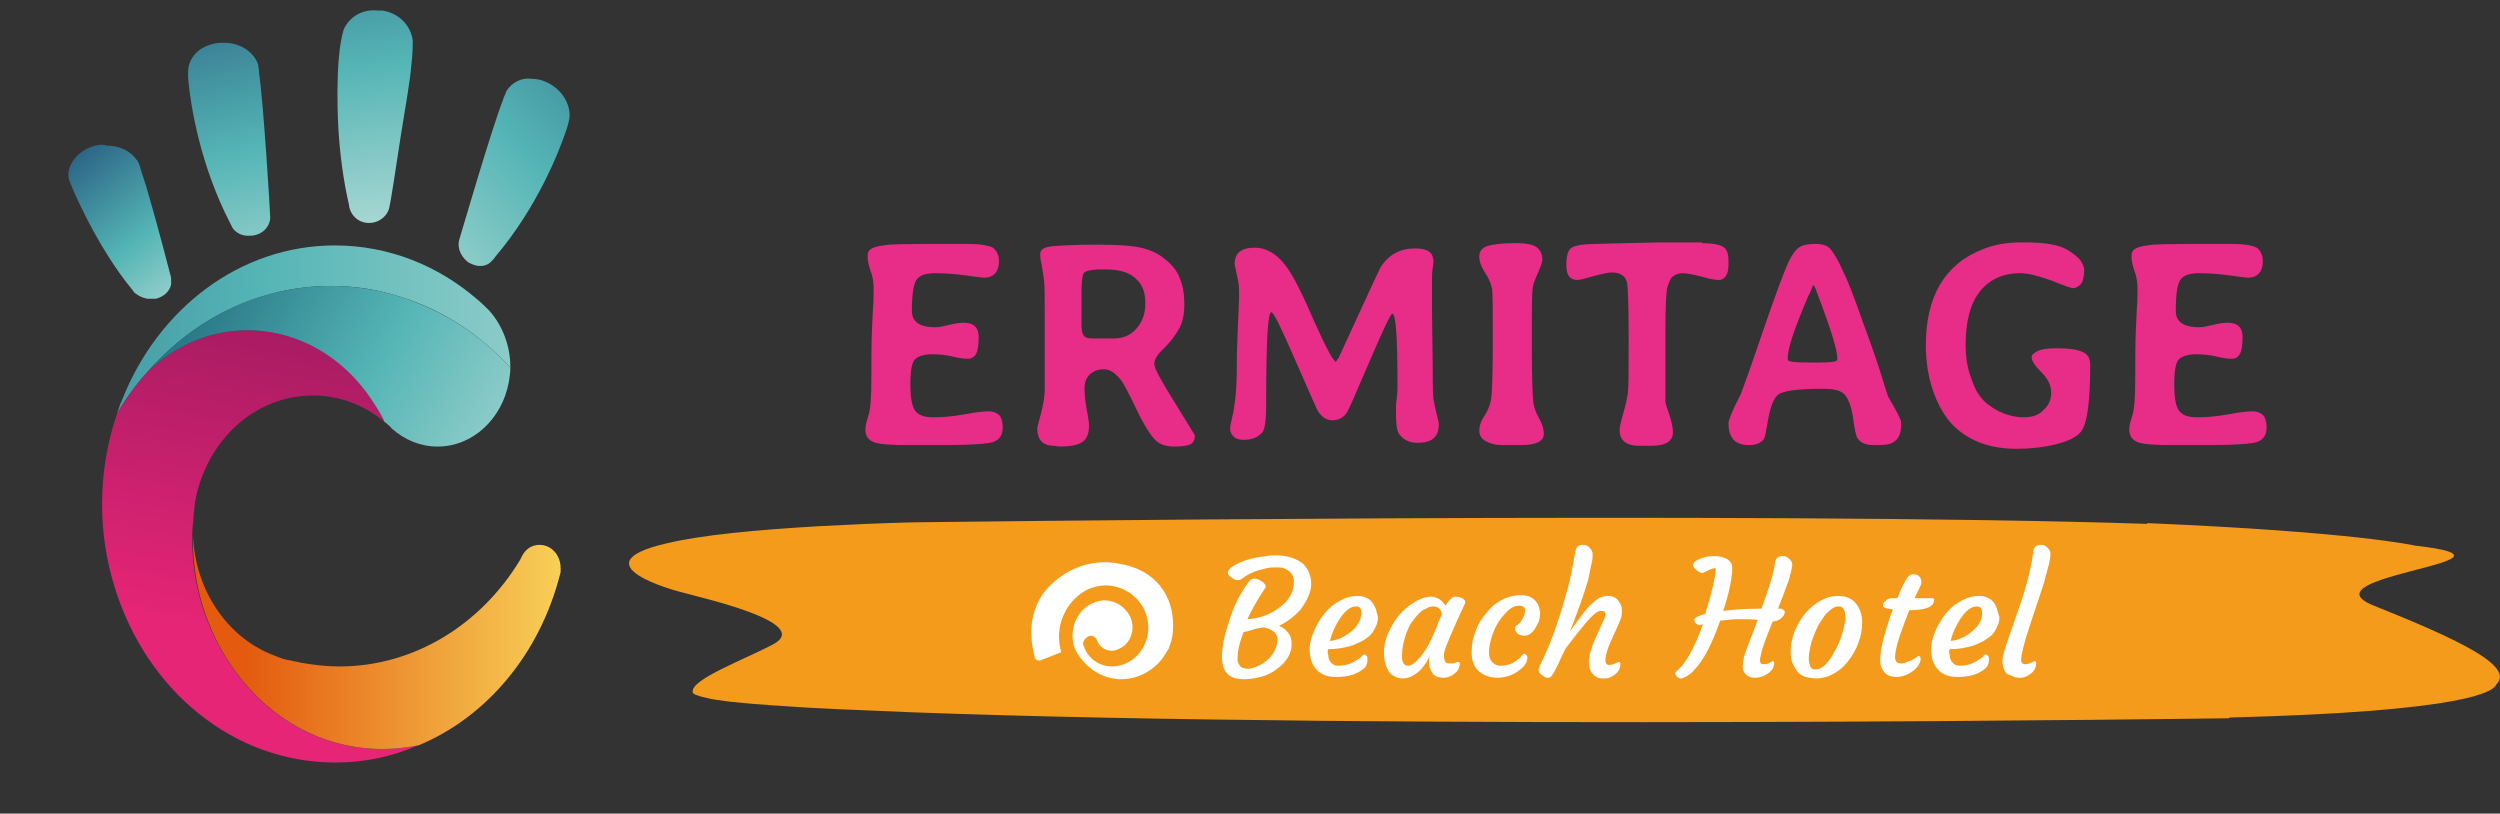<?xml version="1.0" encoding="utf-8"?>
<!-- Generator: Adobe Illustrator 26.0.2, SVG Export Plug-In . SVG Version: 6.00 Build 0)  -->
<svg version="1.1" id="Raggruppa_2561" xmlns="http://www.w3.org/2000/svg" xmlns:xlink="http://www.w3.org/1999/xlink" x="0px"
	 y="0px" viewBox="0 0 333.1 108.4" style="enable-background:new 0 0 333.1 108.4;" xml:space="preserve">
<rect x="0" y="0" width="333.1" height="108.4" fill="#333333" stroke="none"/>
<style type="text/css">
	
		.st0{clip-path:url(#SVGID_00000062911712549188457290000004060669250567825564_);fill:url(#SVGID_00000006692534881639843750000013804097881575249541_);}
	
		.st1{clip-path:url(#SVGID_00000105388590940941305170000007636319742927912331_);fill:url(#SVGID_00000054947220267615930950000012852924978916419726_);}
	
		.st2{clip-path:url(#SVGID_00000016769498287066601310000011228940586569971901_);fill:url(#SVGID_00000148639270808459430530000006310688944905699715_);}
	
		.st3{clip-path:url(#SVGID_00000085931430677249481850000002433761672219444617_);fill:url(#SVGID_00000114046123626888921460000003919101513193869485_);}
	
		.st4{clip-path:url(#SVGID_00000054961698872028061750000002862819916388339381_);fill:url(#SVGID_00000090254151187953103680000001658373036243884420_);}
	
		.st5{clip-path:url(#SVGID_00000010273071658206957680000001861658411822618792_);fill:url(#SVGID_00000155128634837327118660000007463092810541499834_);}
	
		.st6{clip-path:url(#SVGID_00000132063248118174696910000016901890347982912412_);fill:url(#SVGID_00000028294256306208289520000003033371782617195408_);}
	
		.st7{clip-path:url(#SVGID_00000085954388113532129530000014576425076238813849_);fill:url(#SVGID_00000168795521064130147480000000366784623472633258_);}
	.st8{fill:#F49B1B;}
	.st9{fill:#FFFFFF;}
	.st10{fill:#E72D87;}
</style>
<g>
	<g>
		<g>
			<g>
				<g>
					<defs>
						<path id="SVGID_1_" d="M16.3,53.2c-0.1,0.3-0.3,0.6-0.4,1c-0.1,0.3-0.2,0.6-0.3,0.9c0.2-0.3,0.4-0.7,0.6-1
							c1-1.6,2.2-3.2,3.5-4.6c6.2-7,14.8-11.4,24.4-11.4c3.3,0,6.4,0.5,9.4,1.5C59,41.3,64,44.6,68,49v-0.1c0-2.9-1.1-5.6-2.8-7.5
							c-0.5-0.5-1-1-1.6-1.5c-5.2-4.5-11.8-7.2-19-7.2C32,32.7,21.1,41.1,16.3,53.2"/>
					</defs>
					<clipPath id="SVGID_00000044178937684226647470000013237642130553011885_">
						<use xlink:href="#SVGID_1_"  style="overflow:visible;"/>
					</clipPath>
					
						<linearGradient id="SVGID_00000002385556279326323400000010485811990283235763_" gradientUnits="userSpaceOnUse" x1="-7047.626" y1="930.294" x2="-7047.149" y2="930.294" gradientTransform="matrix(-240.676 -3.781 3.781 -240.676 -1699635.25 197298.188)">
						<stop  offset="0" style="stop-color:#A3D5D1"/>
						<stop  offset="0.416" style="stop-color:#54B5B5"/>
						<stop  offset="1" style="stop-color:#295E81"/>
					</linearGradient>
					
						<polygon style="clip-path:url(#SVGID_00000044178937684226647470000013237642130553011885_);fill:url(#SVGID_00000002385556279326323400000010485811990283235763_);" points="
						68,55.9 15.3,55.1 15.6,31.9 68.3,32.7 					"/>
				</g>
			</g>
		</g>
	</g>
	<g>
		<g>
			<g>
				<g>
					<defs>
						<path id="SVGID_00000023963462939327167020000009037456862610889097_" d="M19.7,49.5c-1.3,1.4-2.4,3-3.5,4.6
							c-0.2,0.3-0.4,0.7-0.6,1c-1.3,3.8-2,7.8-2,12.1c0,3.9,0.6,7.6,1.7,11.1c4.2,13.6,15.7,23.3,29.4,23.3c3.9,0,7.6-0.8,11-2.3
							c-1.5,0.3-3.1,0.5-4.8,0.5c-7.9,0-15-4-19.6-10.4c-1.7-2.3-3-4.8-4-7.6c-1.1-3.1-1.7-6.5-1.7-10.1c0-1.1,0.1-2.1,0.2-3.1
							c0.1-0.6,0.1-1.2,0.2-1.8c1.5-8.1,7.9-14.1,15.7-14.1c3.6,0,6.9,1.3,9.5,3.5c0-0.1-0.1-0.2-0.1-0.3c-0.5-1-1.1-1.9-1.7-2.8
							c-2.1-3.1-4.9-5.7-8.2-7.2C38.7,44.7,36,44,33,44C27.9,44,23.3,46.1,19.7,49.5"/>
					</defs>
					<clipPath id="SVGID_00000038397735110123257180000017981506092259439032_">
						<use xlink:href="#SVGID_00000023963462939327167020000009037456862610889097_"  style="overflow:visible;"/>
					</clipPath>
					
						<linearGradient id="SVGID_00000008142663363730176750000001086224690832022430_" gradientUnits="userSpaceOnUse" x1="-7040.297" y1="923.798" x2="-7039.821" y2="923.798" gradientTransform="matrix(-24.129 127.697 -127.697 -24.129 -51863.852 921346.812)">
						<stop  offset="0" style="stop-color:#89175A"/>
						<stop  offset="1" style="stop-color:#E72576"/>
					</linearGradient>
					
						<polygon style="clip-path:url(#SVGID_00000038397735110123257180000017981506092259439032_);fill:url(#SVGID_00000008142663363730176750000001086224690832022430_);" points="
						66.2,46 54.3,109.3 3.1,99.6 15.1,36.3 					"/>
				</g>
			</g>
		</g>
	</g>
	<g>
		<g>
			<g>
				<g>
					<defs>
						<path id="SVGID_00000144323992386038272460000000087245644503450302_" d="M19.7,49.5C23.3,46.1,27.9,44,33,44
							c2.9,0,5.7,0.7,8.2,1.9c3.3,1.6,6.1,4.1,8.2,7.2c0.6,0.9,1.2,1.8,1.7,2.8c0,0.1,0.1,0.2,0.1,0.3c0.2,0.1,0.4,0.3,0.5,0.4
							c0.2,0.1,0.3,0.3,0.5,0.5c1.7,1.5,3.8,2.4,6.1,2.4c4.7,0,8.6-3.7,9.5-8.6c0.1-0.6,0.2-1.3,0.2-1.9c-4-4.4-8.9-7.6-14.5-9.4
							c-3-1-6.2-1.5-9.4-1.5C34.5,38.1,25.9,42.4,19.7,49.5"/>
					</defs>
					<clipPath id="SVGID_00000029762182583542983210000007087555251130604728_">
						<use xlink:href="#SVGID_00000144323992386038272460000000087245644503450302_"  style="overflow:visible;"/>
					</clipPath>
					
						<linearGradient id="SVGID_00000003811325059481962230000004096625998101252743_" gradientUnits="userSpaceOnUse" x1="-7052.444" y1="932.244" x2="-7051.969" y2="932.244" gradientTransform="matrix(-112.217 -61.692 61.692 -112.217 -848842.688 -330399.656)">
						<stop  offset="0" style="stop-color:#A3D5D1"/>
						<stop  offset="0.416" style="stop-color:#54B5B5"/>
						<stop  offset="1" style="stop-color:#165C73"/>
					</linearGradient>
					
						<polygon style="clip-path:url(#SVGID_00000029762182583542983210000007087555251130604728_);fill:url(#SVGID_00000003811325059481962230000004096625998101252743_);" points="
						56.8,79.9 10.6,54.6 30.9,17.7 77,43.1 					"/>
				</g>
			</g>
		</g>
	</g>
	<g>
		<g>
			<g>
				<g>
					<defs>
						<path id="SVGID_00000170237463834250044710000005299437887111878030_" d="M25.7,71.8c0,3.6,0.6,7,1.7,10.1
							c1,2.8,2.3,5.3,4,7.6C36,95.8,43,99.8,51,99.8c1.6,0,3.2-0.2,4.8-0.5c9.1-3.8,16.1-12.2,18.8-22.7c0-0.1,0.1-0.3,0.1-0.4
							c0-0.2,0-0.3,0-0.5c0-1.7-1.2-3.1-2.8-3.1c-1,0-1.8,0.5-2.3,1.4l0,0c-0.1,0.2-0.2,0.4-0.3,0.6c-5.2,8.6-14.1,14.2-24.1,14.2
							c-1.7,0-3.4-0.2-5.1-0.5c-0.5-0.1-0.9-0.2-1.4-0.3c-0.7-0.1-1.3-0.3-2-0.6c-6.4-2.3-11-9-11-16.8c0-0.6,0-1.2,0.1-1.8
							C25.7,69.7,25.7,70.7,25.7,71.8"/>
					</defs>
					<clipPath id="SVGID_00000096027080655684392910000013385680261405620409_">
						<use xlink:href="#SVGID_00000170237463834250044710000005299437887111878030_"  style="overflow:visible;"/>
					</clipPath>
					
						<linearGradient id="SVGID_00000120539585933025037930000010421412767745474177_" gradientUnits="userSpaceOnUse" x1="-7033.41" y1="937.899" x2="-7032.935" y2="937.899" gradientTransform="matrix(103.133 0 0 103.133 725405.812 -96644.461)">
						<stop  offset="0" style="stop-color:#E45B0F"/>
						<stop  offset="1" style="stop-color:#FBE363"/>
					</linearGradient>
					
						<rect x="25.7" y="68.7" style="clip-path:url(#SVGID_00000096027080655684392910000013385680261405620409_);fill:url(#SVGID_00000120539585933025037930000010421412767745474177_);" width="49" height="31.2"/>
				</g>
			</g>
		</g>
	</g>
	<g>
		<g>
			<g>
				<g>
					<defs>
						<path id="SVGID_00000017479614534738546520000002062883402794529431_" d="M45.8,3.9c-1.3,4.2-0.7,13.5-0.7,13.5
							c0.2,3.1,0.6,6.4,1.4,9.9c0,0.3,0.1,0.5,0.2,0.8c0.4,0.9,1.2,1.5,2.2,1.6H49c1.4,0.1,2.7-0.9,2.9-2.2c0.1-0.3,0.8-4.7,1.5-9.4
							c0.6-3.7,1.3-7.7,1.4-9.4C55,7.3,55,5.5,55,5.5l0,0c-0.2-2.1-1.9-3.8-4.1-4.1c-0.2,0-0.4,0-0.6,0C48.3,1.2,46.6,2.2,45.8,3.9"
							/>
					</defs>
					<clipPath id="SVGID_00000111154866000017950440000000867159698277897143_">
						<use xlink:href="#SVGID_00000017479614534738546520000002062883402794529431_"  style="overflow:visible;"/>
					</clipPath>
					
						<linearGradient id="SVGID_00000161627934608106767080000007455984998331410093_" gradientUnits="userSpaceOnUse" x1="-7050.698" y1="942" x2="-7050.223" y2="942" gradientTransform="matrix(-11.889 -101.203 101.203 -11.889 -179104.828 -702324.125)">
						<stop  offset="0" style="stop-color:#A3D5D1"/>
						<stop  offset="0.416" style="stop-color:#54B5B5"/>
						<stop  offset="1" style="stop-color:#295E81"/>
					</linearGradient>
					
						<polygon style="clip-path:url(#SVGID_00000111154866000017950440000000867159698277897143_);fill:url(#SVGID_00000161627934608106767080000007455984998331410093_);" points="
						44.7,30.9 41.2,1.6 54.8,0 58.2,29.4 					"/>
				</g>
			</g>
		</g>
	</g>
	<g>
		<g>
			<g>
				<g>
					<defs>
						<path id="SVGID_00000095313256302846877830000015399831205852130482_" d="M67.5,12.1l-0.1,0.2c0,0.1-0.1,0.3-0.2,0.5
							c0,0.1-0.1,0.1-0.1,0.2v0.1c-1.5,3.7-5.7,18.2-5.9,18.8c-0.3,1,0.1,2.1,1,2.9c0.2,0.2,0.5,0.3,0.7,0.4
							c0.9,0.4,1.9,0.3,2.5-0.3c0.2-0.2,0.5-0.5,0.6-0.7c5.6-6.6,8.5-14,9.5-17c0,0,0.4-1.2,0.4-1.8c0-1.9-1.3-3.7-3.2-4.5
							c-0.6-0.3-1.3-0.4-1.9-0.4C69.5,10.3,68.2,11,67.5,12.1"/>
					</defs>
					<clipPath id="SVGID_00000156580453515434771100000000519601548750021026_">
						<use xlink:href="#SVGID_00000095313256302846877830000015399831205852130482_"  style="overflow:visible;"/>
					</clipPath>
					
						<linearGradient id="SVGID_00000066502589362432736680000011213024197600171136_" gradientUnits="userSpaceOnUse" x1="-7040.941" y1="942.686" x2="-7040.466" y2="942.686" gradientTransform="matrix(80.463 -78.795 78.795 80.463 492313.938 -630610)">
						<stop  offset="0" style="stop-color:#A3D5D1"/>
						<stop  offset="0.416" style="stop-color:#54B5B5"/>
						<stop  offset="1" style="stop-color:#295E81"/>
					</linearGradient>
					
						<polygon style="clip-path:url(#SVGID_00000156580453515434771100000000519601548750021026_);fill:url(#SVGID_00000066502589362432736680000011213024197600171136_);" points="
						48.4,22.6 68.6,2.8 88.5,23.2 68.3,43 					"/>
				</g>
			</g>
		</g>
	</g>
	<g>
		<g>
			<g>
				<g>
					<defs>
						<path id="SVGID_00000052799149377760228570000012030609448901274557_" d="M29.3,5.7C27.2,5.9,25.5,7,25.1,9c0,0-0.1,0.8,0,1.8
							c0.3,3.1,1.5,11.1,5.6,19c0.1,0.2,0.2,0.4,0.3,0.6c0.5,0.7,1.4,1.1,2.3,1h0.2c1.4-0.1,2.4-1.1,2.5-2.3V29v-0.1
							c0-0.6-0.9-15.4-1.5-19.3l0,0V9.5c0-0.1,0-0.1,0-0.2c0-0.2-0.1-0.4-0.1-0.5V8.6l0,0c-0.6-1.7-2.4-2.9-4.5-2.9
							C29.6,5.7,29.5,5.7,29.3,5.7"/>
					</defs>
					<clipPath id="SVGID_00000131357539396828680150000017819242977895229342_">
						<use xlink:href="#SVGID_00000052799149377760228570000012030609448901274557_"  style="overflow:visible;"/>
					</clipPath>
					
						<linearGradient id="SVGID_00000016787996467904408030000004836335822970639281_" gradientUnits="userSpaceOnUse" x1="-7052.477" y1="941.755" x2="-7052.001" y2="941.755" gradientTransform="matrix(-22.363 -91.046 91.046 -22.363 -243422.562 -621003.625)">
						<stop  offset="0" style="stop-color:#A3D5D1"/>
						<stop  offset="0.416" style="stop-color:#54B5B5"/>
						<stop  offset="1" style="stop-color:#295E81"/>
					</linearGradient>
					
						<polygon style="clip-path:url(#SVGID_00000131357539396828680150000017819242977895229342_);fill:url(#SVGID_00000016787996467904408030000004836335822970639281_);" points="
						25.6,34 19,7.1 35.3,3.1 41.9,30 					"/>
				</g>
			</g>
		</g>
	</g>
	<g>
		<g>
			<g>
				<g>
					<defs>
						<path id="SVGID_00000095324951596994052020000003103977672100661923_" d="M12.7,19.4c-2,0.5-3.5,2.1-3.6,3.8c0,0,0,0.6,0.2,1
							c0.1,0.4,3.5,8.6,8.4,14.5c0.1,0.2,0.3,0.4,0.5,0.5c0.4,0.3,0.9,0.5,1.4,0.6h0.8c0.1,0,0.1,0,0.2,0s0.2,0,0.2,0
							c1.1-0.3,1.8-1,2-1.9v-0.7c0-0.1,0-0.1,0-0.2c-0.1-0.4-1.8-7-3.3-12.1c-0.4-1.2-0.7-2.2-0.9-2.8l0,0V22c0-0.1-0.1-0.1-0.1-0.2
							c-0.1-0.2-0.1-0.3-0.2-0.4l0,0l0,0l-0.1-0.1c-0.8-1.2-2.3-1.9-4-1.9C13.6,19.2,13.2,19.3,12.7,19.4"/>
					</defs>
					<clipPath id="SVGID_00000158743971353590605780000006029007638836651690_">
						<use xlink:href="#SVGID_00000095324951596994052020000003103977672100661923_"  style="overflow:visible;"/>
					</clipPath>
					
						<linearGradient id="SVGID_00000042013308626101683940000016029220951927978668_" gradientUnits="userSpaceOnUse" x1="-7063.949" y1="940.362" x2="-7063.473" y2="940.362" gradientTransform="matrix(-34.002 -43.209 43.209 -34.002 -280796.375 -273212.062)">
						<stop  offset="0" style="stop-color:#A3D5D1"/>
						<stop  offset="0.416" style="stop-color:#54B5B5"/>
						<stop  offset="1" style="stop-color:#295E81"/>
					</linearGradient>
					
						<polygon style="clip-path:url(#SVGID_00000158743971353590605780000006029007638836651690_);fill:url(#SVGID_00000042013308626101683940000016029220951927978668_);" points="
						14.3,46.3 -0.8,27.1 17.5,12.6 32.7,31.9 					"/>
				</g>
			</g>
		</g>
	</g>
</g>
<g>
	<g>
		<path class="st8" d="M332.6,91.2c-0.3,0.9-3.8,3.6-35.5,4.4c-0.1,0.1-0.1,0.1-0.1,0.1s-111.7,1.6-175.6-0.8l0,0
			c-7.2-0.3-12.6-0.5-16.7-0.8c-1-0.1-1.8-0.1-2.7-0.2c0,0,0,0,0,0c-1.9-0.1-3.5-0.3-4.7-0.4c-1.4-0.2-2.4-0.3-3.1-0.5
			c-0.5-0.1-0.9-0.2-1.1-0.3c-0.4-0.1-0.6-0.2-0.7-0.3c-0.2-0.2-0.1-0.2-0.1-0.2c-0.3-1.7,7.1-4.4,10.8-6.4c5.2-2.9-9.9-6.2-12.7-7
			c0,0-13.7-3.6-1.6-6.4c4.6-1.1,11.8-1.8,20.5-2.3c3.9-0.2,8-0.4,12.2-0.5c0,0,113.7-1.5,164.6,0.2v-0.1c28.2,1.2,35.6,3,35.7,3
			c17.4,2-15.5,4-5.5,8C327.8,85.3,335.1,88.8,332.6,91.2z"/>
	</g>
	<path class="st9" d="M149.1,75.1L149.1,75.1c-0.6-0.1-1.2-0.2-1.8-0.2c-2.4,0-4.5,0.8-6.2,2.1c-2.5,1.8-3.7,4.4-3.7,7.3
		c0,1.1,0.2,2.2,0.5,3.4c0.1,0.2,0.3,0.3,0.5,0.3l0.2,0l2.8-1.1c-0.2-0.7-0.3-1.4-0.3-2.1c0-2.5,1.4-5,3.7-6.2
		c0.8-0.4,1.7-0.6,2.5-0.6c2.1,0,4.2,1.2,5.2,3.3c0.3,0.7,0.5,1.5,0.5,2.3c0,1.9-1,3.8-2.8,4.7c-0.6,0.3-1.3,0.5-2,0.5
		c-1.7,0-3.2-1-3.8-2.7l-0.1-0.3c0-0.4,0.3-0.8,0.7-1l0.3-0.1c0.4,0,0.8,0.3,0.9,0.7c0.3,0.8,1.1,1.3,1.9,1.3c0.4,0,0.7-0.1,1.1-0.3
		c1.1-0.5,1.7-1.7,1.7-2.8c0-0.5-0.1-0.9-0.3-1.4c-0.7-1.4-2-2.2-3.4-2.2c-0.6,0-1.1,0.1-1.7,0.4c-1.7,0.8-2.6,2.6-2.6,4.3
		c0,0.6,0.1,1.3,0.4,1.9c1.2,2.3,3.5,3.9,6.1,3.9c1.9,0,3.6-0.8,4.9-2.1c0.5-0.5,0.9-1.1,1.3-1.8c0-0.1,0.1-0.1,0.1-0.1c0,0,0,0,0,0
		c0-0.1,0.1-0.2,0.1-0.3c0,0,0-0.1,0-0.1c0-0.1,0.1-0.1,0.1-0.2c0.3-0.8,0.4-1.6,0.4-2.4C156.4,79.4,154,75.9,149.1,75.1z
		 M174.7,77.8c0-1.1-0.4-2-1.1-2.7c-0.4-0.3-0.9-0.6-1.5-0.8c-0.6-0.2-1.3-0.3-1.9-0.3c-0.6,0-1.1,0-1.5,0.1c-2,0.2-3.4,0.7-4.5,1.4
		c-0.7,0.5-0.8,1-0.2,1.4c0.1,0.1,0.3,0.2,0.5,0.3c0.2,0.1,0.3,0.1,0.5,0.1c0.2,0,0.3-0.1,0.5-0.2c0.6-0.5,1.3-0.8,2.1-1.1
		c0.4-0.1,0.8-0.2,1.2-0.3c0.4-0.1,0.8-0.1,1.2-0.1c0.4,0,0.7,0,1,0.1c0.9,0.3,1.4,0.9,1.4,1.8c0,1.4-0.7,2.6-2,3.5
		c-1.2,0.9-2.6,1.4-4.2,1.5c0.6-1.3,1.4-2.7,2.4-4.2c0.1-0.2,0-0.5-0.4-0.8c-0.2-0.1-0.3-0.2-0.6-0.3c-0.2-0.1-0.4-0.1-0.6-0.1
		c-0.2,0-0.4,0.1-0.6,0.4c-1.2,1.6-2.1,3.4-2.7,5.5c-0.3,0.9-0.5,1.7-0.7,2.5c-0.1,0.8-0.2,1.4-0.2,2c0,0.6,0.1,1,0.2,1.4
		c0.4,1.1,1.3,1.6,2.7,1.6c1,0,2-0.2,2.9-0.5c0.5-0.2,0.9-0.4,1.3-0.7c0.4-0.3,0.8-0.6,1.1-0.9c0.3-0.4,0.6-0.7,0.8-1.2
		c0.2-0.4,0.3-0.9,0.3-1.4c0-0.5-0.1-1-0.4-1.4c-0.3-0.4-0.7-0.8-1.3-1c1.2-0.6,2.1-1.3,2.9-2.2C174.3,79.8,174.7,78.8,174.7,77.8z
		 M168.8,88c-0.4,0.3-0.8,0.6-1.3,0.8c-0.5,0.2-0.9,0.3-1.3,0.3c-0.4,0-0.8-0.1-1-0.4c-0.2-0.3-0.4-0.6-0.3-1.1c0-1,0.3-2.1,0.8-3.4
		c0.2,0,0.6-0.1,1.2-0.3c0.6-0.2,1-0.2,1.4-0.3c0.3,0,0.5,0.1,0.8,0.2c0.8,0.3,1.2,0.9,1.1,1.7C170.1,86.4,169.6,87.3,168.8,88z
		 M183.2,80.9c-0.4-1-1.2-1.5-2.4-1.5c-1,0-2,0.4-3,1.1c-0.5,0.3-0.9,0.8-1.3,1.2c-0.4,0.5-0.7,1-1,1.5c-0.3,0.5-0.5,1.1-0.7,1.6
		c-0.2,0.6-0.3,1.1-0.3,1.7c0,1.2,0.3,2.1,1,2.8c0.6,0.6,1.4,0.9,2.5,0.9c1.7,0,3-0.4,3.9-1.3c0.2-0.3,0.3-0.6,0.3-1
		c0-0.2,0-0.4-0.1-0.5c-0.1-0.1-0.2-0.2-0.3-0.2c-0.1,0-0.3,0.1-0.4,0.3c-0.2,0.2-0.4,0.3-0.7,0.5c-0.8,0.5-1.5,0.7-2.4,0.7
		c-0.5,0-0.8-0.2-1.1-0.6c-0.1-0.2-0.2-0.4-0.2-0.6c0-0.2-0.1-0.5-0.1-0.6c0-0.2,0-0.3,0.1-0.4c1.1,0,2.2-0.2,3.2-0.5
		c0.5-0.2,0.9-0.4,1.3-0.6c0.4-0.2,0.8-0.5,1.1-0.8c0.3-0.3,0.5-0.7,0.7-1.1c0.2-0.4,0.3-0.8,0.3-1.3
		C183.4,81.6,183.4,81.2,183.2,80.9z M180.2,84c-0.9,0.8-1.9,1.3-3,1.4c0.3-1.2,0.8-2.2,1.4-3.1c0.7-1,1.4-1.5,2.1-1.5
		c0.5,0,0.7,0.3,0.7,1C181.3,82.5,181,83.3,180.2,84z M195.2,80.4c0.1-0.2,0-0.5-0.4-0.7c-0.2-0.1-0.5-0.2-0.9-0.2
		c-0.4,0-0.8,0.4-1.3,1.2c-0.5-0.8-1.2-1.2-2-1.2c-0.8,0-1.7,0.4-2.7,1.1c-1,0.7-1.8,1.6-2.4,2.7c-0.7,1.2-1.1,2.4-1.1,3.6
		c0,1,0.2,1.8,0.6,2.5c0.2,0.3,0.5,0.6,0.8,0.7c0.3,0.2,0.7,0.3,1.1,0.3c0.4,0,0.8-0.1,1.2-0.3c1-0.5,1.8-1.4,2.4-2.7
		c-0.1,0.4-0.1,0.8-0.1,1.1c0,0.2,0.1,0.5,0.2,0.7c0.2,0.5,0.5,0.9,1,1c0.7,0.2,1.4,0.1,2-0.3c0.6-0.4,0.9-0.9,0.9-1.5
		c0-0.2-0.1-0.2-0.2-0.2c-0.1,0-0.2,0-0.4,0.1c-0.2,0.1-0.5,0.1-0.8,0.1c-0.5,0-0.7-0.3-0.7-1c0-0.1,0-0.3,0-0.4
		C192.6,86.2,193.5,84,195.2,80.4z M191.4,83.6c-0.7,1.7-1.4,3.1-2.3,4.1c-0.6,0.7-1.1,1-1.5,1c-0.5,0-0.8-0.4-0.8-1.2
		c0-1.1,0.2-2.1,0.6-3.2c0.2-0.5,0.4-1,0.7-1.4c0.3-0.4,0.6-0.8,0.9-1.1c0.3-0.3,0.6-0.6,1-0.7c0.3-0.2,0.6-0.3,0.9-0.3
		s0.4,0,0.6,0.1c0.4,0.2,0.6,0.6,0.6,1C191.8,82.5,191.6,83,191.4,83.6z M196.9,89.3c0.6,0.6,1.5,1,2.6,1c1.3,0,2.5-0.5,3.4-1.4
		c0.4-0.4,0.6-0.8,0.6-1.2c0-0.2,0-0.3-0.1-0.4c-0.1-0.1-0.2-0.2-0.3-0.2c-0.1,0-0.2,0.1-0.4,0.3c-0.1,0.2-0.3,0.4-0.5,0.5
		c-0.7,0.6-1.5,0.8-2.3,0.8c-0.5,0-0.8-0.2-1.1-0.5c-0.5-0.6-0.5-1.5-0.2-2.8c0.4-1.5,1-2.7,2-3.7c0.6-0.7,1.2-1,1.8-1
		c0.5,0,0.8,0.2,0.8,0.6c0,0.6-0.3,1.2-0.7,1.7c-0.2,0.2-0.3,0.3-0.4,0.3c-0.1,0.1-0.2,0.2-0.2,0.2c-0.1,0.3,0,0.6,0.2,0.8
		c0.2,0.3,0.6,0.4,1.1,0.4c0.4,0,0.9-0.3,1.3-0.9c0.2-0.3,0.3-0.6,0.5-0.9c0.1-0.3,0.2-0.7,0.2-1.1c0-0.4-0.1-0.8-0.2-1.1
		c-0.4-0.9-1.2-1.4-2.3-1.4c-1.1,0-2.2,0.3-3.2,1c-0.5,0.3-0.9,0.7-1.3,1.2c-0.4,0.5-0.8,0.9-1.1,1.5c-0.3,0.5-0.5,1.1-0.7,1.7
		c-0.2,0.6-0.3,1.2-0.3,1.8C196,87.8,196.3,88.7,196.9,89.3z M213.9,81.8c0,0.3-0.1,0.6-0.3,1l-1.1,2.4c-0.5,1.2-0.8,2.2-0.8,3
		c0,0.7,0.2,1.3,0.6,1.7c0.2,0.2,0.4,0.3,0.6,0.4c0.2,0.1,0.5,0.1,0.9,0.1c0.4,0,0.7-0.1,1.2-0.4c0.6-0.4,0.9-0.9,0.9-1.6
		c0-0.1-0.1-0.2-0.2-0.2c-0.1,0-0.2,0.1-0.5,0.2c-0.2,0.1-0.5,0.2-0.8,0.2c-0.3,0-0.5-0.2-0.5-0.6c0-0.5,0.2-1.4,0.7-2.5l0.5-1.1
		c0.2-0.4,0.3-0.7,0.5-1.1c0.1-0.3,0.3-0.7,0.4-1c0.1-0.3,0.1-0.7,0.1-1.1c0-0.4-0.2-0.8-0.5-1.2c-0.3-0.4-0.8-0.6-1.3-0.6
		c-0.7,0-1.2,0.2-1.7,0.6c-0.2,0.2-0.5,0.4-0.8,0.7c-0.3,0.3-1.1,1.3-2.3,3c-0.2,0.2-0.3,0.4-0.4,0.5c0.2-0.3,0.6-1.4,1.3-3.3
		c0.2-0.6,0.6-1.6,1-3c0.2-0.5,0.3-1.1,0.4-1.6c0.1-0.5,0.2-1,0.3-1.4c0.1-0.4,0.1-0.8,0.1-1.1c0-0.3-0.2-0.7-0.6-1
		c-0.2-0.2-0.5-0.2-0.8-0.2c-0.5,0-0.8,0.3-0.9,0.9c-0.2,1.2-0.5,2.6-0.8,4.1c-1.1,4.1-2.2,7.5-3.5,10.2l-0.4,0.8
		c-0.1,0.3-0.2,0.5-0.2,0.6c0,0.3,0.1,0.5,0.4,0.7c0.1,0.1,0.3,0.2,0.4,0.3c0.2,0.1,0.3,0.1,0.5,0.1s0.3-0.1,0.4-0.2
		c0.1-0.1,0.2-0.3,0.4-0.6l0.6-1.2c0.2-0.5,0.5-1.1,0.9-1.9l1.7-2.2l0.9-1.1c1-1.2,1.7-1.7,2-1.7C213.8,81.4,213.9,81.5,213.9,81.8z
		 M232.9,86c-0.2,0.5-0.3,0.9-0.5,1.4c-0.1,0.5-0.2,0.9-0.2,1.4c0,0.2,0,0.4,0.1,0.6c0.3,0.6,0.8,0.9,1.5,0.9c0.5,0,1-0.1,1.5-0.4
		c0.7-0.4,1.1-0.9,1.1-1.6c0-0.1-0.1-0.2-0.2-0.2c-0.1,0-0.1,0-0.2,0.1l-0.4,0.2c-0.2,0.1-0.4,0.1-0.7,0.1c-0.3,0-0.4-0.2-0.4-0.6
		c0-0.2,0.1-0.5,0.2-1c0.1-0.5,0.6-1.9,1.5-4.1c0.5,0,0.9-0.2,1.2-0.5c0.1-0.1,0.3-0.3,0.3-0.4c0.1-0.1,0.1-0.3,0.1-0.4
		c0-0.1-0.1-0.2-0.2-0.3c-0.1,0-0.2,0-0.2-0.1c-0.1,0-0.2,0-0.3,0l-0.2,0l0.7-1.8c0.2-0.6,0.4-1.1,0.6-1.6c0.2-0.5,0.3-1,0.4-1.4
		c0.1-0.4,0.2-0.8,0.2-1.1c0-0.3-0.2-0.6-0.6-0.9c-0.2-0.2-0.5-0.2-0.8-0.2c-0.5,0-0.8,0.3-0.9,0.9c-0.1,1-0.5,2.4-1.2,4.4l-0.6,1.7
		h-0.4c-1.6,0-3.2,0.1-4.7,0.3c0.4-1.2,0.7-2.3,0.9-3.3c0.1-0.5,0.2-0.9,0.2-1.3c0.1-0.4,0.1-0.7,0.1-1c0-0.3,0-0.5-0.1-0.7
		c-0.2-0.4-0.6-0.7-1.3-0.9c-0.2,0-0.4-0.1-0.6-0.1c-0.2,0-0.4,0-0.6,0c-0.2,0-0.5,0-0.9,0.1c-1.1,0.3-1.6,0.6-1.7,1
		c0,0.3,0.1,0.5,0.5,0.8c0.4,0.3,0.6,0.4,0.9,0.3l0.8-0.4c0.2-0.1,0.5-0.2,0.8-0.2c0,1.2-0.5,3.2-1.4,6.1c-0.7,0.2-1.2,0.4-1.4,0.6
		c-0.1,0.1-0.1,0.3,0.1,0.6c0.1,0.1,0.2,0.2,0.3,0.2c0.1,0.1,0.2,0.1,0.3,0.1c0.1,0,0.1,0,0.2-0.1c0,0,0.1,0,0.2,0
		c-1.2,3.3-2.4,5.4-3.5,6.2c-0.1,0.1-0.2,0.2-0.2,0.3c0,0.2,0.1,0.3,0.2,0.4c0.1,0.1,0.1,0.1,0.2,0.2c0.1,0,0.2,0.1,0.3,0.1
		s0.3,0,0.4-0.1c0.5-0.2,1-0.5,1.4-1c1.3-1.3,2.4-3.5,3.5-6.6c0.9-0.1,1.7-0.2,2.5-0.2c0.8,0,1.7,0,2.5,0.1L232.9,86z M247.8,81.3
		c-0.5-1.3-1.5-1.9-2.9-1.9c-1.1,0-2.1,0.4-3.2,1.2c-0.5,0.4-0.9,0.8-1.3,1.3c-0.4,0.5-0.7,1-1,1.6c-0.3,0.6-0.5,1.1-0.6,1.7
		c-0.2,0.6-0.2,1.2-0.2,1.8c0,0.6,0.1,1.1,0.3,1.5c0.2,0.4,0.4,0.8,0.7,1.1c0.3,0.3,0.6,0.5,1,0.6c0.4,0.1,0.9,0.2,1.4,0.2
		s1-0.1,1.6-0.3c1-0.4,2-1.1,2.7-2.1c0.8-1,1.3-2.1,1.6-3.3C248.2,83.3,248.2,82.2,247.8,81.3z M245.2,85.2c-0.2,0.5-0.4,1-0.7,1.5
		c-0.3,0.5-0.5,0.9-0.8,1.3c-0.3,0.4-0.6,0.7-0.9,0.9c-0.3,0.2-0.6,0.3-0.9,0.3c-0.3,0-0.6-0.1-0.7-0.4c-0.1-0.3-0.2-0.7-0.2-1.1
		c0-0.5,0.1-1,0.2-1.5c0.1-0.5,0.3-1.1,0.5-1.6c0.2-0.5,0.4-1,0.7-1.5c0.3-0.5,0.6-0.9,0.8-1.2c0.3-0.3,0.6-0.6,0.9-0.8
		c0.3-0.2,0.5-0.3,0.8-0.3s0.4,0,0.5,0.1c0.3,0.2,0.5,0.7,0.5,1.5C245.8,83.1,245.6,84.1,245.2,85.2z M255.3,87.6
		c-0.1,0.1-0.3,0.2-0.5,0.3c-0.2,0.1-0.4,0.2-0.7,0.3c-0.2,0.1-0.5,0.2-0.8,0.2c-0.3,0-0.5-0.1-0.6-0.2c-0.1-0.1-0.2-0.3-0.2-0.6
		c0-0.9,0.4-2.4,1.2-4.5l0.7-1.8h0.1c2.2,0,3.2-0.5,3.2-1.4c0-0.1-0.1-0.2-0.3-0.2c-0.2,0-0.4,0-0.5,0l-0.6,0c-0.3,0-0.6,0-1,0h-0.2
		l0.8-1.7c0.1-0.2,0.1-0.3,0.1-0.5c0-0.3-0.1-0.5-0.3-0.7c-0.1-0.1-0.2-0.2-0.3-0.2c-0.1,0-0.3-0.1-0.5-0.1c-0.2,0-0.4,0.1-0.5,0.2
		c-0.3,0.2-0.9,1.2-1.6,3h-0.8c-0.2,0-0.5,0.1-0.7,0.3c-0.1,0.1-0.2,0.2-0.3,0.3c-0.1,0.1-0.1,0.2-0.1,0.3s0,0.1,0,0.2
		c0.1,0.2,0.5,0.3,1.3,0.4c-1.4,3.8-1.9,6.4-1.6,7.5c0.3,1,1,1.5,2.1,1.5c0.6,0,1.3-0.2,1.9-0.6c0.6-0.4,0.9-0.7,1.1-1.1
		c0.1-0.2,0.2-0.4,0.2-0.7c0-0.3-0.1-0.4-0.3-0.4C255.5,87.5,255.4,87.5,255.3,87.6z M266,80.9c-0.4-1-1.2-1.5-2.4-1.5
		c-1,0-2,0.4-3,1.1c-0.5,0.3-0.9,0.8-1.3,1.2c-0.4,0.5-0.7,1-1,1.5c-0.3,0.5-0.5,1.1-0.7,1.6c-0.2,0.6-0.3,1.1-0.3,1.7
		c0,1.2,0.3,2.1,1,2.8c0.6,0.6,1.4,0.9,2.5,0.9c1.7,0,3-0.4,3.9-1.3c0.2-0.3,0.3-0.6,0.3-1c0-0.2,0-0.4-0.1-0.5
		c-0.1-0.1-0.2-0.2-0.3-0.2c-0.1,0-0.3,0.1-0.4,0.3c-0.2,0.2-0.4,0.3-0.7,0.5c-0.8,0.5-1.5,0.7-2.4,0.7c-0.5,0-0.8-0.2-1.1-0.6
		c-0.1-0.2-0.2-0.4-0.2-0.6c0-0.2-0.1-0.5-0.1-0.6c0-0.2,0-0.3,0.1-0.4c1.1,0,2.2-0.2,3.2-0.5c0.5-0.2,0.9-0.4,1.3-0.6
		c0.4-0.3,0.8-0.5,1.1-0.8c0.3-0.3,0.5-0.7,0.7-1.1c0.2-0.4,0.3-0.8,0.3-1.3C266.2,81.6,266.1,81.2,266,80.9z M262.9,84
		c-0.9,0.8-1.9,1.3-3,1.4c0.3-1.2,0.8-2.2,1.4-3.1c0.7-1,1.4-1.5,2.1-1.5c0.5,0,0.7,0.3,0.7,1C264.1,82.5,263.7,83.3,262.9,84z
		 M268.4,90.2c0.2,0.1,0.5,0.1,0.8,0.1c0.4,0,0.7-0.1,1.2-0.4c0.6-0.4,0.9-0.9,0.9-1.6c0-0.1-0.1-0.2-0.2-0.2
		c-0.1,0-0.2,0.1-0.5,0.2c-0.2,0.1-0.5,0.2-0.8,0.2c-0.3,0-0.5-0.2-0.5-0.6c0-0.7,0.4-2.3,1.2-4.7l1.4-4.2c0.2-0.7,0.5-1.4,0.6-2
		c0.2-0.6,0.3-1.2,0.5-1.8c0.1-0.5,0.2-1,0.2-1.4c0-0.4-0.2-0.7-0.6-1c-0.2-0.2-0.5-0.2-0.8-0.2c-0.5,0-0.8,0.3-0.9,0.9
		c-0.2,2-0.9,4.8-2.2,8.4l-0.9,2.6c-0.3,0.8-0.5,1.5-0.7,2.1c-0.2,0.6-0.3,1.1-0.3,1.5c0,0.4,0.1,0.7,0.2,1c0.1,0.3,0.2,0.5,0.4,0.7
		C268,90,268.2,90.1,268.4,90.2z"/>
</g>
<g>
	<g>
		<path class="st10" d="M133.1,34.8c0,1.4-0.7,2.2-2,2.2c-0.2,0-1-0.1-2.4-0.3c-1.4-0.2-2.8-0.3-4.1-0.3c-1.3,0-2.1,0.3-2.5,0.9
			c-0.4,0.6-0.6,2-0.6,4.1c0,0.7,0.2,1.2,0.7,1.6c0.5,0.4,1.3,0.6,2.5,0.6c0.3,0,0.9-0.1,1.7-0.3c0.8-0.2,1.5-0.3,2-0.3
			c1.3,0,2,0.6,2,1.9c0,0.9-0.1,1.5-0.2,1.9c-0.2,0.6-0.6,1-1.2,1c-0.6,0-1.3-0.1-2.1-0.3c-0.8-0.2-1.7-0.3-2.7-0.3
			c-1,0-1.7,0.2-2.2,0.6c-0.5,0.4-0.7,1.5-0.7,3.4c0,1.8,0.2,3,0.7,3.6c0.5,0.6,1.3,0.8,2.4,0.8c1.1,0,2.5-0.1,4.1-0.4
			c1.6-0.3,2.7-0.4,3.2-0.4c0.5,0,0.9,0.1,1.3,0.4c0.4,0.3,0.6,0.9,0.6,1.8c0,0.9-0.4,1.6-1.3,1.9c-0.6,0.2-2.7,0.4-6.1,0.4h-5.1
			c-2.4,0-4-0.1-4.7-0.4c-0.7-0.3-1.1-0.8-1.1-1.7c0-0.3,0.1-0.9,0.4-1.8c0.3-0.9,0.4-2.6,0.4-5.2c0-2.6,0-4.8,0.1-6.7l0.1-2.1
			c0.1-1.3,0.1-2.3,0.1-3c0-0.7-0.1-1.5-0.4-2.3c-0.3-0.8-0.4-1.5-0.4-1.9c0-0.5,0.1-0.8,0.4-1c0.3-0.2,0.8-0.4,1.7-0.5
			c0.8-0.2,3.7-0.2,8.6-0.2l2.1,0h0.7c1.5,0,2.6,0.2,3.2,0.5C132.8,33.4,133.1,34,133.1,34.8z"/>
	</g>
	<g>
		<path class="st10" d="M140.5,59.4c-1.6,0-2.3-0.8-2.3-2.4c0-0.1,0.2-0.7,0.5-1.9c0.3-1.2,0.5-2.3,0.5-3.2l0-1.1v-3.6l0-0.6v-3.6
			c0-3.2,0-5.1-0.1-5.7c-0.1-0.7-0.2-1.3-0.3-2c-0.2-0.7-0.2-1.1-0.2-1.5c0-0.6,0.6-0.9,1.7-1c1.2-0.1,3.1-0.2,5.7-0.2
			c2.7,0,4.7,0.1,6,0.4c1.3,0.3,2.4,0.8,3.3,1.6c0.9,0.7,1.6,1.6,1.9,2.5c0.4,0.9,0.6,2.1,0.6,3.4c0,1.3-0.2,2.4-0.7,3.3
			c-0.5,0.9-1.2,1.8-2,2.6c-0.9,0.8-1.3,1.5-1.3,2.1s0.9,2.2,2.7,5.1c1.8,2.9,2.7,4.4,2.7,4.4c0,0.6-0.2,1-0.6,1.2
			c-0.4,0.2-1.1,0.3-2.2,0.3c-1.1,0-1.9-0.3-2.5-0.9c-0.6-0.6-1.5-2-2.5-4.1s-1.7-3.4-2-3.8c-0.8-1-1.5-1.5-2.3-1.5
			c-0.7,0-1.4,0.2-1.9,0.7c-0.5,0.5-0.7,1.1-0.7,1.9c0,0.8,0.1,1.7,0.3,2.8c0.2,1,0.3,1.8,0.3,2.1c0,1.1-0.3,1.8-0.9,2.2
			c-0.6,0.4-1.6,0.6-3.1,0.6L140.5,59.4L140.5,59.4z M145.6,45.1h1.5l0.2,0l0.5,0l0.6,0c1.2,0,2.2-0.4,3-1.3c0.8-0.9,1.2-2,1.2-3.3
			v-0.2c0-1.4-0.4-2.4-1.3-3.2c-0.8-0.8-2.2-1.2-3.9-1.2h-0.6c-1.4,0-2.2,0.2-2.4,0.5c-0.2,0.3-0.3,1.2-0.3,2.5v2.2l0,0.5v1.6
			c0,0.8,0.1,1.3,0.3,1.5C144.6,45,145,45.1,145.6,45.1z"/>
	</g>
	<g>
		<path class="st10" d="M191.7,56.5c0,0.9-0.2,1.5-0.7,1.9c-0.4,0.4-1.2,0.6-2.2,0.6c-1,0-1.8-0.4-2.4-1.2c-0.3-0.4-0.4-1.4-0.4-2.9
			l0-0.9l0.1-0.9c0.1-0.8,0.1-1.4,0.1-1.9c0-6.3-0.2-9.4-0.7-9.4c-0.2,0-1.2,2.1-3,6.3c-1.8,4.2-2.8,6.5-3,6.8
			c-0.5,0.8-1.2,1.1-2,1.1c-0.8,0-1.5-0.5-2-1.4c-0.2-0.4-1.2-2.7-3-6.8c-1.8-4.1-2.8-6.2-3.1-6.2c-0.5,0-0.7,4.2-0.7,12.5
			c0,2-0.2,3.1-0.5,3.5c-0.6,0.7-1.4,1-2.5,1c-0.5,0-1-0.1-1.3-0.4c-0.3-0.3-0.5-0.6-0.5-1c0-0.4,0.1-0.9,0.3-1.7
			c0.2-0.8,0.3-1.6,0.4-2.5c0.1-0.9,0.2-2.4,0.2-4.6l0-1l0.1-3c0.1-2.6,0.2-4.3,0.2-4.9c0-0.6,0-1.3-0.1-1.9l-0.5-2.4
			c0-1.5,0.9-2.2,2.7-2.2c1.5,0,2.9,0.8,4.1,2.4c1,1.3,2.2,3.7,3.8,7.4c1.6,3.6,2.6,5.4,2.9,5.4l0.4-0.6l2.3-5
			c2-4.4,3.1-6.7,3.2-6.9c1.1-1.8,2.7-2.6,4.6-2.6c1.1,0,1.8,0.2,2.2,0.7c0.2,0.3,0.3,0.7,0.3,1.2l-0.1,0.7
			c-0.1,0.5-0.1,1.1-0.1,1.8l0,0.9l0,0.9c0,0.7,0,1.3,0,2l0.1,8.1c0,2,0,3.3,0.1,3.8c0.1,0.5,0.2,1.1,0.4,1.9
			C191.6,55.9,191.7,56.3,191.7,56.5z"/>
	</g>
	<g>
		<path class="st10" d="M198,58.8c-0.6-0.3-0.9-0.8-0.9-1.4c0-0.6,0.2-1.3,0.7-2c0.5-0.8,0.8-1.6,0.9-2.4c0.1-0.8,0.2-3.3,0.2-7.4
			c0-4.1,0-6.5-0.1-7.1c-0.1-0.6-0.4-1.4-0.9-2.1c-0.5-0.8-0.8-1.5-0.8-2.2c0-0.7,0.3-1.1,1-1.4c0.7-0.2,1.8-0.4,3.4-0.4h0.8
			c1.1,0,1.9,0.2,2.4,0.5c0.5,0.4,0.8,0.9,0.8,1.7c0,0.3-0.2,0.9-0.6,1.8c-0.4,0.9-0.7,1.6-0.7,2.2c-0.1,0.6-0.1,3.1-0.1,7.4
			c0,4.3,0.1,6.9,0.2,7.6c0.1,0.8,0.4,1.5,0.8,2.2c0.4,0.7,0.6,1.4,0.6,2c0,1-1,1.5-3,1.5h-0.8c-0.5,0-1.1,0-1.8,0
			C199.2,59.3,198.6,59.1,198,58.8z"/>
	</g>
	<g>
		<path class="st10" d="M226.8,32.4c1.4,0,2.4,0.2,2.8,0.5c0.5,0.3,0.7,0.9,0.7,1.9v0.5c0,1.2-0.4,1.8-1.1,2c0,0-0.1,0-0.2,0
			c-0.4,0-1.1-0.1-2.1-0.4c-1.2-0.3-2.1-0.5-2.7-0.5c-0.6,0-1,0.2-1.4,0.5c-0.3,0.3-0.5,0.9-0.7,1.6c-0.1,0.8-0.2,2.5-0.2,5.2v4.8
			l0,0.5v2.3c0,1.2,0,1.9,0,2.2c0,0.3,0.2,0.8,0.5,1.7c0.3,0.9,0.5,1.7,0.5,2.4c0,1.2-1,1.8-2.9,1.8h-1.6c-1.7,0-2.6-0.7-2.6-2.1
			c0-0.5,0.2-1.2,0.5-2.3c0.3-1,0.5-1.9,0.6-2.7c0.1-0.8,0.1-3.2,0.1-7.4s-0.1-6.6-0.2-7.2c-0.2-0.9-0.9-1.4-2-1.4
			c-0.5,0-1.4,0.2-2.5,0.5c-1.1,0.3-1.8,0.5-2.1,0.5c-1,0-1.5-0.6-1.5-1.9c0-1.3,0.2-2.1,0.7-2.4c0.5-0.3,1.6-0.5,3.3-0.5l3.7-0.1
			l4.8-0.1H226.8z"/>
	</g>
	<g>
		<path class="st10" d="M253.3,56.2v0.4c0,1.1-0.3,1.9-1,2.3c-0.4,0.3-1.1,0.4-2.2,0.4h-0.5c-1,0-1.7-0.3-2.1-0.9
			c-0.2-0.3-0.4-1.2-0.6-2.7c-0.2-1.5-0.6-2.5-1.1-3.1c-0.5-0.6-1.5-0.8-3-0.8c-3.4,0-5.3,0.3-5.9,0.8c-0.6,0.5-1,1.6-1.3,3.2
			c-0.3,1.6-0.4,2.5-0.6,2.7c-0.3,0.5-1,0.8-2,0.8s-1.7-0.3-2.1-0.8c-0.4-0.5-0.6-1.2-0.6-2.1c0-0.4,0.5-1.7,1.6-3.8
			c0.1-0.2,1.1-2.9,2.9-8.2c1.8-5.3,3-8.4,3.5-9.5c0.5-1,1-1.7,1.5-2c0.5-0.3,1.2-0.4,2.1-0.4c0.9,0,1.6,0.2,2,0.7
			c0.4,0.5,1,1.4,1.6,2.8c0.7,1.4,1.6,3.7,2.7,6.9c1.2,3.2,2,5.6,2.5,7.2c0.5,1.6,0.8,2.6,0.9,2.8C252.8,54.9,253.3,56,253.3,56.2z
			 M238.2,47.7v0.2c0,0.3,0.9,0.4,2.6,0.4h1.6c1.6,0,2.4-0.1,2.4-0.4v-0.2c0-1.1-0.9-4-2.7-8.7c-0.2-0.6-0.4-1-0.5-1
			c0,0-0.1,0.1-0.2,0.4c-0.1,0.3-0.2,0.6-0.4,0.9C239.2,43.5,238.2,46.3,238.2,47.7z"/>
	</g>
	<g>
		<path class="st10" d="M261.9,46c0,1.5,0.2,2.8,0.6,4c0.4,1.2,0.8,2.2,1.4,2.9c0.5,0.7,1.3,1.3,2.4,1.9c1.1,0.5,2.2,0.8,3.3,0.8
			c1.2,0,2.1-0.3,2.7-1c0.7-0.6,1-1.4,1-2.3c0-0.9-0.4-1.8-1.3-2.7c-0.9-0.9-1.3-1.5-1.3-2c0-0.2,0.1-0.4,0.3-0.5
			c0.5-0.5,1.5-0.7,3.1-0.7c1.6,0,2.8,0.2,3.4,0.5c0.7,0.3,1,0.9,1,1.7c0,5-0.4,8-1.3,9c-0.5,0.6-1.6,1.2-3.3,1.6
			c-1.6,0.4-3.4,0.6-5.2,0.6c-3.8,0-6.8-1.2-8.9-3.6c-0.9-1.1-1.7-2.5-2.3-4.3c-0.6-1.8-0.9-3.8-0.9-5.9c0-6.5,2.5-10.8,7.6-12.8
			c1.5-0.6,3.1-0.9,5-0.9h0.7c2.5,0,4.2,0.3,5.2,0.8c1,0.5,1.7,1.1,2.1,1.6c0.4,0.6,0.5,1,0.5,1.3c0,0.9-0.2,1.6-0.5,1.9
			c-0.3,0.3-0.7,0.5-0.9,0.5c-0.3,0-1.2-0.3-2.9-1c-1.7-0.6-3.1-1-4.2-1c-2.4,0-4.3,0.9-5.6,2.7C262.5,40.6,261.9,42.9,261.9,46z"/>
	</g>
	<g>
		<path class="st10" d="M301.5,34.8c0,1.4-0.7,2.2-2,2.2c-0.2,0-1-0.1-2.4-0.3c-1.4-0.2-2.8-0.3-4.1-0.3c-1.3,0-2.1,0.3-2.5,0.9
			c-0.4,0.6-0.6,2-0.6,4.1c0,0.7,0.2,1.2,0.7,1.6c0.5,0.4,1.3,0.6,2.5,0.6c0.3,0,0.9-0.1,1.7-0.3c0.8-0.2,1.5-0.3,2-0.3
			c1.3,0,2,0.6,2,1.9c0,0.9-0.1,1.5-0.2,1.9c-0.2,0.6-0.6,1-1.2,1c-0.6,0-1.3-0.1-2.1-0.3c-0.8-0.2-1.7-0.3-2.7-0.3
			s-1.7,0.2-2.2,0.6c-0.5,0.4-0.7,1.5-0.7,3.4c0,1.8,0.2,3,0.7,3.6c0.5,0.6,1.3,0.8,2.4,0.8c1.1,0,2.5-0.1,4.1-0.4
			c1.6-0.3,2.7-0.4,3.2-0.4c0.5,0,0.9,0.1,1.3,0.4c0.4,0.3,0.6,0.9,0.6,1.8c0,0.9-0.4,1.6-1.3,1.9c-0.6,0.2-2.7,0.4-6.1,0.4h-5.1
			c-2.4,0-4-0.1-4.7-0.4c-0.7-0.3-1.1-0.8-1.1-1.7c0-0.3,0.1-0.9,0.4-1.8c0.3-0.9,0.4-2.6,0.4-5.2c0-2.6,0-4.8,0.1-6.7l0.1-2.1
			c0.1-1.3,0.1-2.3,0.1-3c0-0.7-0.1-1.5-0.4-2.3c-0.3-0.8-0.4-1.5-0.4-1.9c0-0.5,0.1-0.8,0.4-1c0.3-0.2,0.8-0.4,1.7-0.5
			c0.8-0.2,3.7-0.2,8.6-0.2l2.1,0h0.7c1.5,0,2.6,0.2,3.2,0.5C301.2,33.4,301.5,34,301.5,34.8z"/>
	</g>
</g>
</svg>

